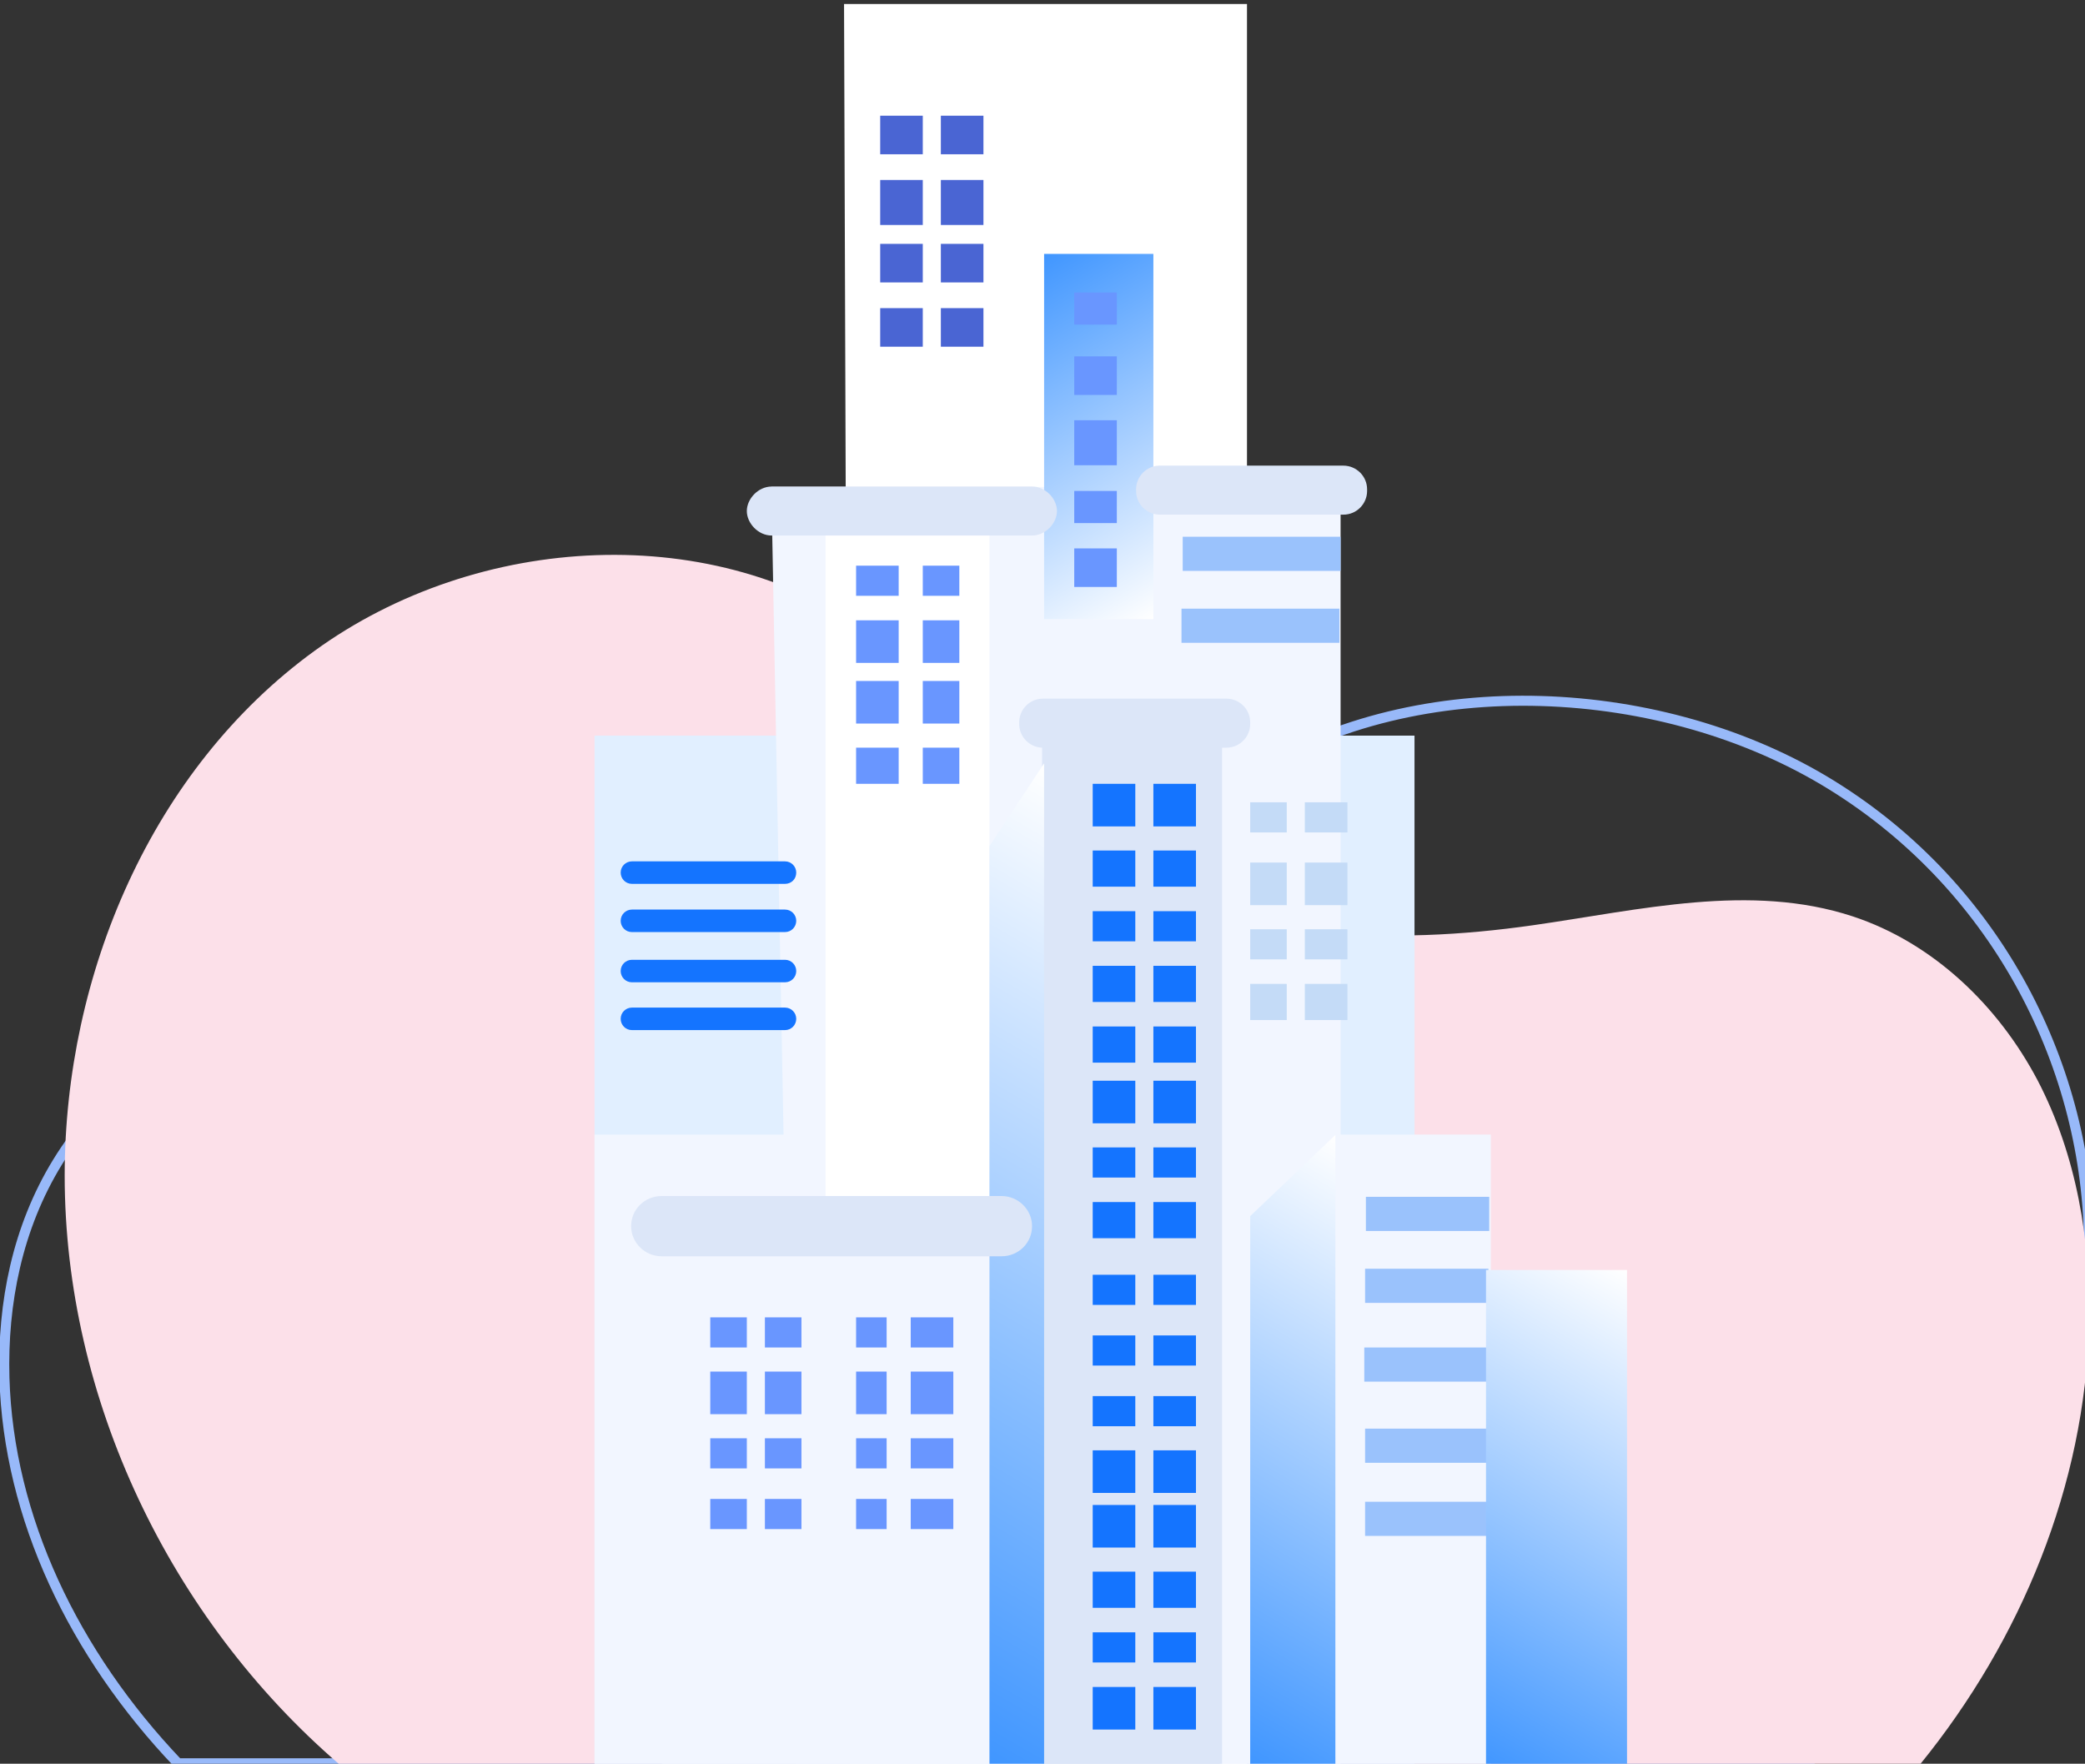 <?xml version="1.0" encoding="utf-8"?>
<!-- Generator: Adobe Illustrator 22.0.0, SVG Export Plug-In . SVG Version: 6.00 Build 0)  -->
<svg version="1.0" id="Layer_1" xmlns="http://www.w3.org/2000/svg" xmlns:xlink="http://www.w3.org/1999/xlink" x="0px" y="0px"
	 width="519px" height="439px" viewBox="0 0 519 439" style="enable-background:new 0 0 519 439;" xml:space="preserve">
<rect x="0" y="0" width="519" height="439" fill="#333333" stroke="none"/>
<style type="text/css">
	.st0{fill:none;stroke:#98B9F9;stroke-width:2.5;stroke-miterlimit:10;}
	.st1{fill:#FCE0E9;}
	.st2{fill:#E1EFFF;}
	.st3{fill:#F2F6FF;}
	.st4{fill:#FFFFFF;}
	.st5{fill:#DCE6F8;stroke:#DCE6F8;stroke-miterlimit:10;}
	.st6{fill:url(#SVGID_1_);}
	.st7{fill:url(#SVGID_2_);}
	.st8{fill:#6996FF;}
	.st9{fill:#1474FF;}
	.st10{fill:#C4DBF7;}
	.st11{fill:url(#SVGID_3_);}
	.st12{fill:#4A65D3;}
	.st13{fill:#DCE6F8;}
	.st14{fill:#9AC2FC;}
	.st15{fill:url(#SVGID_4_);}
</style>
<g>
	<g>
		<path class="st0" d="M1.1,342.9c-0.5-18.5,3.2-37.3,13.2-53.6c10-16.4,26.8-30,47.3-35.8c26.2-7.4,54.6-1.4,81.9,1.9
			c36.1,4.4,75.2,3.6,105.7-13.5c23.7-13.3,39.5-35,62.4-49.4c41.5-26.1,102.6-22.9,144.3,2.9c41.7,25.8,64,70.8,64.1,114.8
			c0,48.9-27.1,96.9-70.3,128.7H44.3C18.4,411.7,2.1,377.8,1.1,342.9z"/>
	</g>
	<path class="st1" d="M520,329.9c0.5-21-3.1-42.4-12.8-61c-9.8-18.6-26-34.2-46-40.8c-25.5-8.4-53-1.6-79.6,2.2
		c-35,5-73.1,4-102.6-15.4c-23-15.2-38.4-39.8-60.6-56.2c-40.3-29.7-99.6-26.1-140.1,3.3c-40.5,29.4-62.2,80.5-62.2,130.6
		c0,55.7,26.3,110.3,68.3,146.5H478C503.1,408.2,519,369.7,520,329.9z"/>
</g>
<rect x="148" y="183.1" class="st2" width="204.1" height="255.9"/>
<rect x="148" y="282.4" class="st3" width="223.1" height="156.6"/>
<polygon class="st4" points="310.4,439 310.4,1 210.1,1 211.6,439 "/>
<polygon class="st3" points="333.7,439 333.7,121.2 192,121.2 198,439 "/>
<rect x="164.8" y="312.8" class="st3" width="81.5" height="126.2"/>
<rect x="259.9" y="183.1" class="st5" width="43.8" height="255.9"/>
<rect x="205.5" y="128.8" class="st4" width="40.8" height="168.9"/>
<linearGradient id="SVGID_1_" gradientUnits="userSpaceOnUse" x1="296.556" y1="148.596" x2="250.405" y2="68.66">
	<stop  offset="0" style="stop-color:#FFFFFF"/>
	<stop  offset="1" style="stop-color:#4096FF"/>
</linearGradient>
<rect x="259.9" y="63.2" class="st6" width="27.2" height="90.9"/>
<linearGradient id="SVGID_2_" gradientUnits="userSpaceOnUse" x1="313.147" y1="220.785" x2="201.964" y2="413.36">
	<stop  offset="0" style="stop-color:#FFFFFF"/>
	<stop  offset="1" style="stop-color:#4096FF"/>
</linearGradient>
<polygon class="st7" points="259.9,439 259.9,190 246.3,210.6 246.3,439 "/>
<rect x="176.8" y="327.9" class="st8" width="9.1" height="7.5"/>
<rect x="190.4" y="327.9" class="st8" width="9.1" height="7.5"/>
<rect x="176.8" y="341.4" class="st8" width="9.1" height="10.6"/>
<rect x="190.4" y="341.4" class="st8" width="9.1" height="10.6"/>
<rect x="176.8" y="358" class="st8" width="9.1" height="7.5"/>
<rect x="190.4" y="358" class="st8" width="9.1" height="7.5"/>
<rect x="176.8" y="373.1" class="st8" width="9.1" height="7.5"/>
<rect x="190.4" y="373.1" class="st8" width="9.1" height="7.5"/>
<g>
	<rect x="213.1" y="327.9" class="st8" width="7.6" height="7.5"/>
	<rect x="226.7" y="327.9" class="st8" width="10.6" height="7.5"/>
	<rect x="213.1" y="341.4" class="st8" width="7.6" height="10.6"/>
	<rect x="226.7" y="341.4" class="st8" width="10.6" height="10.6"/>
	<rect x="213.1" y="358" class="st8" width="7.6" height="7.5"/>
	<rect x="226.7" y="358" class="st8" width="10.6" height="7.5"/>
	<rect x="213.1" y="373.1" class="st8" width="7.6" height="7.5"/>
	<rect x="226.7" y="373.1" class="st8" width="10.6" height="7.5"/>
</g>
<rect x="272" y="195.1" class="st9" width="10.6" height="10.6"/>
<rect x="287.1" y="195.1" class="st9" width="10.6" height="10.6"/>
<rect x="272" y="211.7" class="st9" width="10.6" height="9"/>
<rect x="287.1" y="211.7" class="st9" width="10.6" height="9"/>
<rect x="272" y="226.8" class="st9" width="10.6" height="7.5"/>
<rect x="287.1" y="226.8" class="st9" width="10.6" height="7.5"/>
<rect x="272" y="240.4" class="st9" width="10.6" height="9"/>
<rect x="287.1" y="240.4" class="st9" width="10.6" height="9"/>
<g>
	<rect x="311.2" y="199.7" class="st10" width="9.1" height="7.5"/>
	<rect x="324.8" y="199.7" class="st10" width="10.6" height="7.5"/>
	<rect x="311.2" y="214.7" class="st10" width="9.1" height="10.6"/>
	<rect x="324.8" y="214.7" class="st10" width="10.6" height="10.6"/>
	<rect x="311.2" y="231.3" class="st10" width="9.1" height="7.5"/>
	<rect x="324.8" y="231.3" class="st10" width="10.6" height="7.5"/>
	<rect x="311.2" y="244.9" class="st10" width="9.1" height="9"/>
	<rect x="324.8" y="244.9" class="st10" width="10.6" height="9"/>
</g>
<linearGradient id="SVGID_3_" gradientUnits="userSpaceOnUse" x1="362.664" y1="300.037" x2="289.652" y2="426.497">
	<stop  offset="0" style="stop-color:#FFFFFF"/>
	<stop  offset="1" style="stop-color:#4096FF"/>
</linearGradient>
<polygon class="st11" points="332.4,439 332.4,282.5 311.2,302.7 311.2,439 "/>
<g>
	<rect x="219.1" y="28.8" class="st12" width="10.6" height="9.6"/>
	<rect x="234.2" y="28.8" class="st12" width="10.6" height="9.6"/>
	<rect x="219.1" y="44.8" class="st12" width="10.6" height="11.2"/>
	<rect x="234.2" y="44.8" class="st12" width="10.6" height="11.2"/>
	<rect x="219.1" y="60.7" class="st12" width="10.6" height="9.6"/>
	<rect x="234.2" y="60.7" class="st12" width="10.6" height="9.6"/>
	<rect x="219.1" y="76.7" class="st12" width="10.6" height="9.6"/>
	<rect x="234.2" y="76.7" class="st12" width="10.6" height="9.6"/>
</g>
<rect x="213.1" y="140.8" class="st8" width="10.6" height="7.5"/>
<rect x="229.7" y="140.8" class="st8" width="9.1" height="7.5"/>
<rect x="213.1" y="154.4" class="st8" width="10.6" height="10.6"/>
<rect x="229.7" y="154.4" class="st8" width="9.1" height="10.6"/>
<rect x="213.1" y="169.5" class="st8" width="10.6" height="10.6"/>
<rect x="229.7" y="169.5" class="st8" width="9.1" height="10.6"/>
<rect x="213.1" y="186.1" class="st8" width="10.6" height="9"/>
<rect x="229.7" y="186.1" class="st8" width="9.1" height="9"/>
<rect x="272" y="255.5" class="st9" width="10.6" height="9"/>
<rect x="287.1" y="255.5" class="st9" width="10.6" height="9"/>
<rect x="272" y="269" class="st9" width="10.6" height="10.6"/>
<rect x="287.1" y="269" class="st9" width="10.6" height="10.6"/>
<rect x="272" y="285.6" class="st9" width="10.6" height="7.5"/>
<rect x="287.1" y="285.6" class="st9" width="10.6" height="7.5"/>
<g>
	<rect x="272" y="299.2" class="st9" width="10.6" height="9"/>
	<rect x="287.1" y="299.2" class="st9" width="10.6" height="9"/>
</g>
<g>
	<rect x="272" y="317.3" class="st9" width="10.6" height="7.5"/>
	<rect x="287.1" y="317.3" class="st9" width="10.6" height="7.5"/>
	<rect x="272" y="332.4" class="st9" width="10.6" height="7.5"/>
	<rect x="287.1" y="332.4" class="st9" width="10.6" height="7.5"/>
	<rect x="272" y="347.5" class="st9" width="10.6" height="7.5"/>
	<rect x="287.1" y="347.5" class="st9" width="10.6" height="7.5"/>
	<rect x="272" y="361" class="st9" width="10.6" height="10.6"/>
	<rect x="287.1" y="361" class="st9" width="10.6" height="10.6"/>
	<rect x="272" y="374.6" class="st9" width="10.6" height="10.6"/>
	<rect x="287.1" y="374.6" class="st9" width="10.6" height="10.6"/>
	<rect x="272" y="391.2" class="st9" width="10.6" height="9"/>
	<rect x="287.1" y="391.2" class="st9" width="10.6" height="9"/>
	<rect x="272" y="406.3" class="st9" width="10.6" height="7.5"/>
	<rect x="287.1" y="406.3" class="st9" width="10.6" height="7.5"/>
	<rect x="272" y="419.9" class="st9" width="10.6" height="10.6"/>
	<rect x="287.1" y="419.9" class="st9" width="10.6" height="10.6"/>
</g>
<path class="st13" d="M256.9,305.2c0,4.2-3.4,7.5-7.6,7.5h-84.6c-4.2,0-7.6-3.4-7.6-7.5l0,0c0-4.2,3.4-7.5,7.6-7.5h84.6
	C253.5,297.7,256.9,301.1,256.9,305.2L256.9,305.2z"/>
<path class="st13" d="M311.2,180.2c0,3.2-2.6,5.9-5.9,5.9h-45.7c-3.2,0-5.9-2.6-5.9-5.9v-0.4c0-3.2,2.6-5.9,5.9-5.9h45.7
	c3.2,0,5.9,2.6,5.9,5.9V180.2z"/>
<path class="st13" d="M340.3,122.2c0,3.2-2.6,5.9-5.9,5.9h-45.7c-3.2,0-5.9-2.6-5.9-5.9v-0.4c0-3.2,2.6-5.9,5.9-5.9h45.7
	c3.2,0,5.9,2.6,5.9,5.9V122.2z"/>
<rect x="267.4" y="72.8" class="st8" width="10.6" height="8"/>
<g>
	<rect x="267.4" y="88.7" class="st8" width="10.6" height="9.6"/>
	<rect x="267.4" y="104.6" class="st8" width="10.6" height="11.2"/>
	<rect x="267.4" y="122.2" class="st8" width="10.6" height="8"/>
	<rect x="267.4" y="136.5" class="st8" width="10.6" height="9.6"/>
</g>
<path class="st9" d="M195.4,220h-38.1c-1.6,0-2.8-1.3-2.8-2.8l0,0c0-1.6,1.3-2.8,2.8-2.8h38.1c1.6,0,2.8,1.3,2.8,2.8l0,0
	C198.2,218.8,197,220,195.4,220z"/>
<path class="st9" d="M195.4,232h-38.1c-1.6,0-2.8-1.3-2.8-2.8l0,0c0-1.6,1.3-2.8,2.8-2.8h38.1c1.6,0,2.8,1.3,2.8,2.8l0,0
	C198.2,230.7,197,232,195.4,232z"/>
<path class="st9" d="M195.4,244.5h-38.1c-1.6,0-2.8-1.3-2.8-2.8l0,0c0-1.6,1.3-2.8,2.8-2.8h38.1c1.6,0,2.8,1.3,2.8,2.8l0,0
	C198.2,243.2,197,244.5,195.4,244.5z"/>
<path class="st9" d="M195.4,256.4h-38.1c-1.6,0-2.8-1.3-2.8-2.8l0,0c0-1.6,1.3-2.8,2.8-2.8h38.1c1.6,0,2.8,1.3,2.8,2.8l0,0
	C198.2,255.1,197,256.4,195.4,256.4z"/>
<path class="st13" d="M263.1,127.2c0,3-2.8,6.1-6.2,6.1h-64.8c-3.4,0-6.2-3.1-6.2-6.1l0,0c0-3,2.8-6.1,6.2-6.1h64.8
	C260.3,121.1,263.1,124.2,263.1,127.2L263.1,127.2z"/>
<rect x="294.4" y="133.6" class="st14" width="39.3" height="8.5"/>
<rect x="294.1" y="151.5" class="st14" width="39.3" height="8.5"/>
<rect x="340" y="297.9" class="st14" width="30.7" height="8.5"/>
<rect x="339.6" y="335.4" class="st14" width="30.7" height="8.5"/>
<rect x="339.8" y="315.8" class="st14" width="30.7" height="8.5"/>
<rect x="339.8" y="355.6" class="st14" width="30.7" height="8.5"/>
<rect x="339.8" y="373.8" class="st14" width="30.7" height="8.5"/>
<linearGradient id="SVGID_4_" gradientUnits="userSpaceOnUse" x1="418.635" y1="323.988" x2="356.214" y2="432.104">
	<stop  offset="0" style="stop-color:#FFFFFF"/>
	<stop  offset="1" style="stop-color:#4096FF"/>
</linearGradient>
<rect x="369.9" y="316.1" class="st15" width="35.1" height="123.9"/>
</svg>
